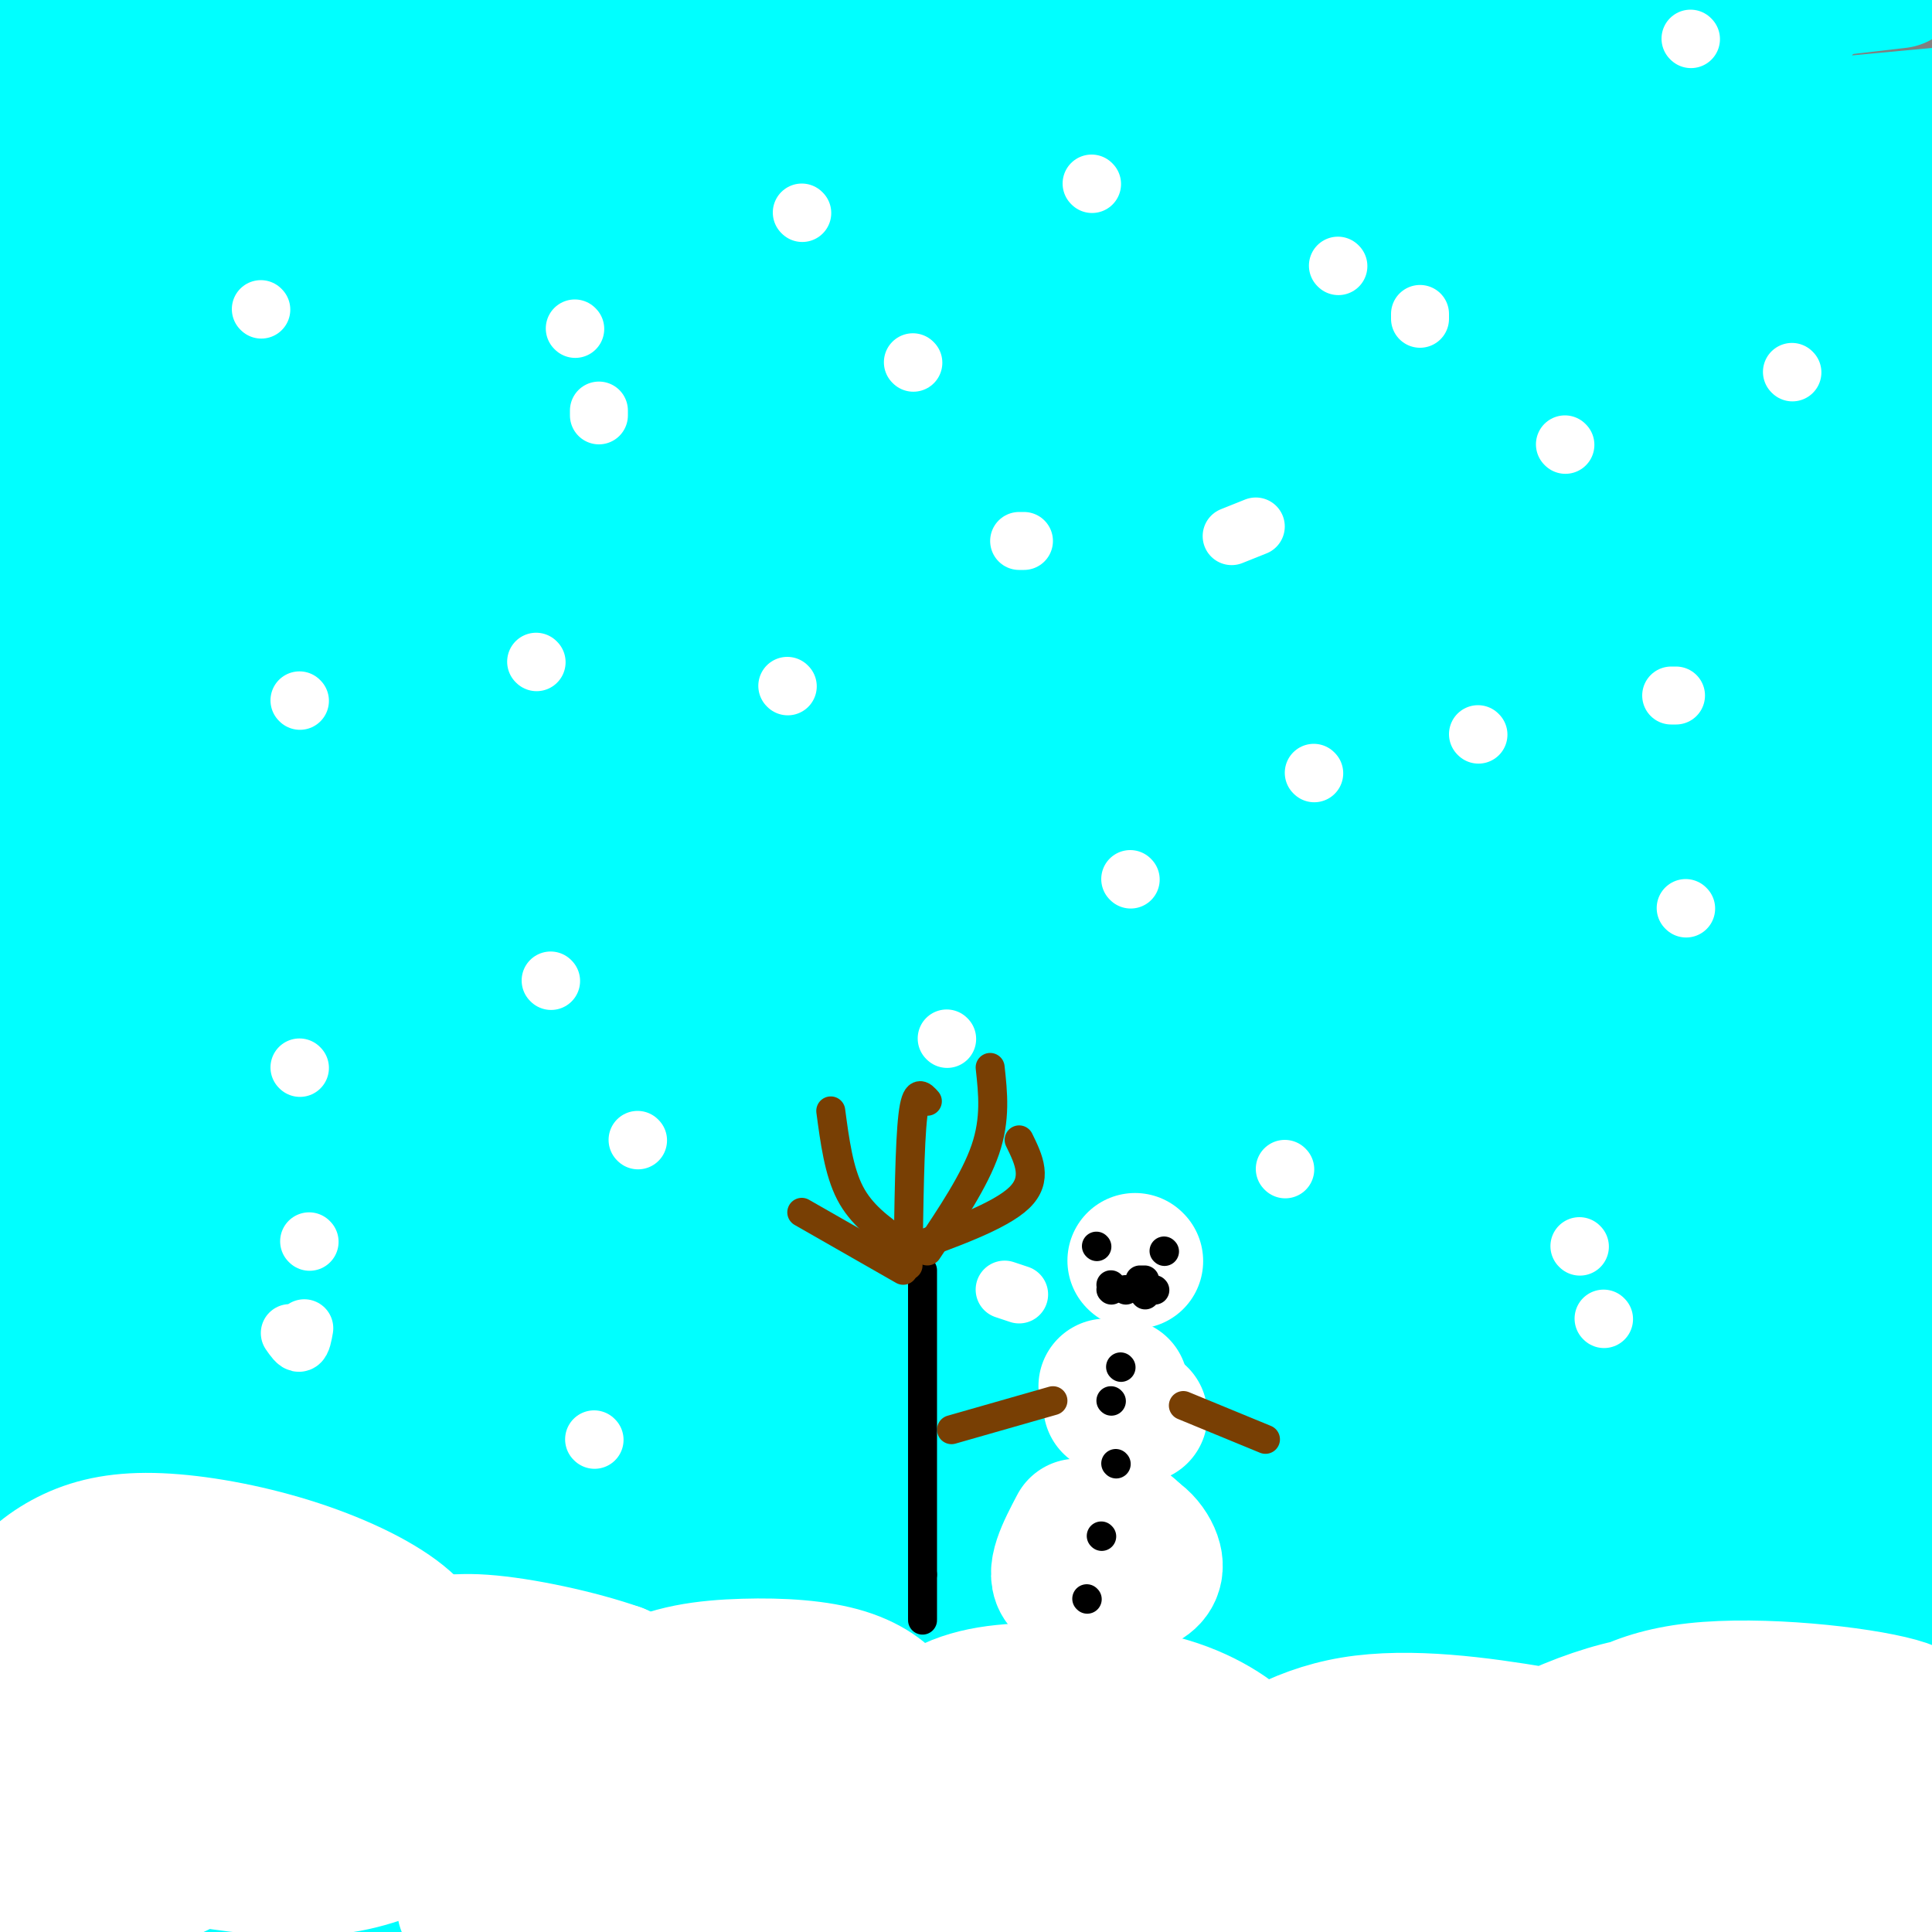 <svg viewBox='0 0 400 400' version='1.1' xmlns='http://www.w3.org/2000/svg' xmlns:xlink='http://www.w3.org/1999/xlink'><rect x="0" y="0" width="400" height="400" fill="#808080" stroke="none"/><g fill='none' stroke='#00ffff' stroke-width='28' stroke-linecap='round' stroke-linejoin='round'><path d='M401,47c-158.333,-1.083 -316.667,-2.167 -400,-1c-83.333,1.167 -91.667,4.583 -100,8'/><path d='M141,60c0.000,0.000 270.000,-17.000 270,-17'/><path d='M357,45c-119.583,-0.167 -239.167,-0.333 -316,1c-76.833,1.333 -110.917,4.167 -145,7'/><path d='M73,33c0.000,0.000 320.000,-37.000 320,-37'/><path d='M337,4c0.000,0.000 -360.000,22.000 -360,22'/><path d='M118,29c115.238,-12.101 230.476,-24.202 251,-26c20.524,-1.798 -53.667,6.708 -114,11c-60.333,4.292 -106.810,4.369 -152,8c-45.190,3.631 -89.095,10.815 -133,18'/><path d='M62,49c51.167,-0.417 102.333,-0.833 169,-4c66.667,-3.167 148.833,-9.083 231,-15'/><path d='M347,31c0.000,0.000 -383.000,-7.000 -383,-7'/><path d='M120,24c117.750,-3.500 235.500,-7.000 196,-10c-39.500,-3.000 -236.250,-5.500 -433,-8'/><path d='M5,4c9.750,0.000 19.500,0.000 14,0c-5.500,0.000 -26.250,0.000 -47,0'/><path d='M59,42c127.222,-2.956 254.444,-5.911 301,-6c46.556,-0.089 12.444,2.689 -74,6c-86.444,3.311 -225.222,7.156 -364,11'/><path d='M24,59c0.000,0.000 451.000,-42.000 451,-42'/><path d='M367,39c-84.083,3.917 -168.167,7.833 -250,15c-81.833,7.167 -161.417,17.583 -241,28'/><path d='M80,74c133.417,-10.173 266.833,-20.345 303,-21c36.167,-0.655 -24.917,8.208 -77,13c-52.083,4.792 -95.167,5.512 -151,10c-55.833,4.488 -124.417,12.744 -193,21'/><path d='M6,101c165.405,-25.000 330.810,-50.000 373,-57c42.190,-7.000 -38.833,4.000 -115,10c-76.167,6.000 -147.476,7.000 -242,13c-94.524,6.000 -212.262,17.000 -330,28'/><path d='M50,109c0.000,0.000 389.000,-33.000 389,-33'/><path d='M388,100c0.000,0.000 -405.000,51.000 -405,51'/><path d='M97,160c56.750,-6.167 113.500,-12.333 171,-20c57.500,-7.667 115.750,-16.833 174,-26'/><path d='M390,119c-82.417,7.083 -164.833,14.167 -263,21c-98.167,6.833 -212.083,13.417 -326,20'/><path d='M188,142c0.000,0.000 242.000,-38.000 242,-38'/><path d='M371,114c0.000,0.000 -421.000,59.000 -421,59'/><path d='M62,113c46.378,-15.000 92.756,-30.000 119,-38c26.244,-8.000 32.356,-9.000 -21,-1c-53.356,8.000 -166.178,25.000 -279,42'/><path d='M19,108c40.083,-7.333 80.167,-14.667 61,-10c-19.167,4.667 -97.583,21.333 -176,38'/><path d='M91,109c34.500,-5.500 69.000,-11.000 32,-7c-37.000,4.000 -145.500,17.500 -254,31'/><path d='M118,119c48.178,-8.356 96.356,-16.711 91,-15c-5.356,1.711 -64.244,13.489 -129,23c-64.756,9.511 -135.378,16.756 -206,24'/><path d='M19,127c78.000,-17.167 156.000,-34.333 130,-34c-26.000,0.333 -156.000,18.167 -286,36'/><path d='M49,163c0.000,0.000 431.000,-12.000 431,-12'/><path d='M272,206c0.000,0.000 -296.000,31.000 -296,31'/><path d='M144,256c0.000,0.000 280.000,-30.000 280,-30'/><path d='M369,236c-48.083,3.417 -96.167,6.833 -160,9c-63.833,2.167 -143.417,3.083 -223,4'/><path d='M98,211c0.000,0.000 338.000,-48.000 338,-48'/><path d='M283,174c0.000,0.000 -509.000,50.000 -509,50'/><path d='M114,186c94.311,-13.000 188.622,-26.000 226,-29c37.378,-3.000 17.822,4.000 -63,15c-80.822,11.000 -222.911,26.000 -365,41'/><path d='M12,198c154.333,-29.833 308.667,-59.667 381,-73c72.333,-13.333 62.667,-10.167 53,-7'/><path d='M359,144c-59.083,10.917 -118.167,21.833 -203,33c-84.833,11.167 -195.417,22.583 -306,34'/><path d='M80,160c96.800,-20.689 193.600,-41.378 190,-41c-3.600,0.378 -107.600,21.822 -175,38c-67.400,16.178 -98.200,27.089 -129,38'/><path d='M36,198c75.083,-15.417 150.167,-30.833 142,-33c-8.167,-2.167 -99.583,8.917 -191,20'/><path d='M99,194c32.654,-3.062 65.308,-6.124 89,-7c23.692,-0.876 38.423,0.435 43,2c4.577,1.565 -0.998,3.383 0,6c0.998,2.617 8.571,6.033 -42,14c-50.571,7.967 -159.285,20.483 -268,33'/><path d='M4,214c57.167,-10.500 114.333,-21.000 189,-33c74.667,-12.000 166.833,-25.500 259,-39'/><path d='M335,165c0.000,0.000 -397.000,51.000 -397,51'/><path d='M173,195c0.000,0.000 336.000,-50.000 336,-50'/><path d='M377,181c0.000,0.000 -402.000,70.000 -402,70'/><path d='M7,254c30.250,-2.000 60.500,-4.000 129,-14c68.500,-10.000 175.250,-28.000 282,-46'/><path d='M364,199c-127.417,18.333 -254.833,36.667 -327,49c-72.167,12.333 -89.083,18.667 -106,25'/><path d='M115,272c76.000,-9.167 152.000,-18.333 206,-27c54.000,-8.667 86.000,-16.833 118,-25'/><path d='M365,224c-66.417,9.917 -132.833,19.833 -215,30c-82.167,10.167 -180.083,20.583 -278,31'/><path d='M23,301c88.511,-12.933 177.022,-25.867 214,-30c36.978,-4.133 22.422,0.533 -61,9c-83.422,8.467 -235.711,20.733 -388,33'/><path d='M49,293c0.000,0.000 355.000,-44.000 355,-44'/><path d='M395,265c-123.667,8.917 -247.333,17.833 -343,26c-95.667,8.167 -163.333,15.583 -231,23'/><path d='M129,285c92.000,-12.917 184.000,-25.833 251,-37c67.000,-11.167 109.000,-20.583 151,-30'/><path d='M326,223c-78.333,12.500 -156.667,25.000 -230,39c-73.333,14.000 -141.667,29.500 -210,45'/><path d='M36,292c0.000,0.000 373.000,-102.000 373,-102'/><path d='M369,213c-12.521,4.284 -25.042,8.569 -61,14c-35.958,5.431 -95.353,12.010 -125,17c-29.647,4.990 -29.545,8.391 -31,11c-1.455,2.609 -4.467,4.426 2,5c6.467,0.574 22.414,-0.093 45,-3c22.586,-2.907 51.812,-8.052 84,-15c32.188,-6.948 67.340,-15.699 95,-24c27.660,-8.301 47.830,-16.150 68,-24'/><path d='M391,223c-65.763,5.985 -131.525,11.969 -167,16c-35.475,4.031 -40.662,6.108 -47,10c-6.338,3.892 -13.828,9.598 -23,14c-9.172,4.402 -20.025,7.499 3,5c23.025,-2.499 79.930,-10.596 117,-16c37.070,-5.404 54.306,-8.115 73,-13c18.694,-4.885 38.847,-11.942 59,-19'/><path d='M381,222c0.000,0.000 -512.000,71.000 -512,71'/><path d='M132,300c110.143,-15.417 220.286,-30.833 240,-32c19.714,-1.167 -51.000,11.917 -109,22c-58.000,10.083 -103.286,17.167 -161,25c-57.714,7.833 -127.857,16.417 -198,25'/><path d='M93,342c131.917,-15.833 263.833,-31.667 243,-30c-20.833,1.667 -194.417,20.833 -368,40'/><path d='M162,349c47.268,-9.697 94.535,-19.394 128,-27c33.465,-7.606 53.127,-13.121 62,-16c8.873,-2.879 6.956,-3.122 3,-4c-3.956,-0.878 -9.950,-2.390 -46,-1c-36.050,1.390 -102.157,5.683 -177,12c-74.843,6.317 -158.421,14.659 -242,23'/><path d='M67,309c51.340,-11.093 102.679,-22.185 148,-31c45.321,-8.815 84.622,-15.352 76,-11c-8.622,4.352 -65.167,19.595 -120,29c-54.833,9.405 -107.952,12.973 -165,20c-57.048,7.027 -118.024,17.514 -179,28'/><path d='M178,308c0.000,0.000 356.000,-63.000 356,-63'/><path d='M328,291c0.000,0.000 -484.000,55.000 -484,55'/><path d='M29,317c122.583,-14.500 245.167,-29.000 311,-36c65.833,-7.000 74.917,-6.500 84,-6'/><path d='M383,300c-26.911,8.244 -53.822,16.489 -100,28c-46.178,11.511 -111.622,26.289 -163,37c-51.378,10.711 -88.689,17.356 -126,24'/><path d='M100,389c44.167,-6.667 88.333,-13.333 142,-23c53.667,-9.667 116.833,-22.333 180,-35'/><path d='M394,334c-15.083,3.250 -30.167,6.500 -131,17c-100.833,10.500 -287.417,28.250 -474,46'/><path d='M212,357c0.000,0.000 274.000,-56.000 274,-56'/><path d='M248,334c0.000,0.000 -398.000,64.000 -398,64'/><path d='M163,354c0.000,0.000 281.000,-36.000 281,-36'/><path d='M368,350c-48.417,12.583 -96.833,25.167 -150,37c-53.167,11.833 -111.083,22.917 -169,34'/><path d='M124,396c0.000,0.000 296.000,-59.000 296,-59'/><path d='M347,340c-79.583,14.667 -159.167,29.333 -219,39c-59.833,9.667 -99.917,14.333 -140,19'/><path d='M22,389c78.821,-3.012 157.643,-6.024 191,-6c33.357,0.024 21.250,3.083 -23,4c-44.250,0.917 -120.643,-0.310 -163,0c-42.357,0.310 -50.679,2.155 -59,4'/><path d='M48,391c33.833,-0.083 67.667,-0.167 131,-3c63.333,-2.833 156.167,-8.417 249,-14'/><path d='M376,383c0.000,0.000 -127.000,22.000 -127,22'/><path d='M233,401c0.000,0.000 172.000,-18.000 172,-18'/><path d='M391,385c0.000,0.000 -105.000,24.000 -105,24'/><path d='M313,394c0.000,0.000 91.000,-23.000 91,-23'/><path d='M402,365c-11.083,12.000 -22.167,24.000 -19,23c3.167,-1.000 20.583,-15.000 38,-29'/><path d='M396,331c-11.334,9.016 -22.668,18.032 -23,19c-0.332,0.968 10.338,-6.111 16,-12c5.662,-5.889 6.315,-10.589 6,-12c-0.315,-1.411 -1.600,0.467 -3,2c-1.400,1.533 -2.915,2.720 -2,3c0.915,0.280 4.262,-0.349 7,-3c2.738,-2.651 4.869,-7.326 7,-12'/><path d='M401,314c-0.952,-1.742 -1.904,-3.485 -8,5c-6.096,8.485 -17.337,27.196 -18,31c-0.663,3.804 9.253,-7.300 14,-15c4.747,-7.700 4.325,-11.998 4,-16c-0.325,-4.002 -0.553,-7.709 -3,-11c-2.447,-3.291 -7.114,-6.166 -10,-5c-2.886,1.166 -3.990,6.374 -1,11c2.990,4.626 10.074,8.668 11,15c0.926,6.332 -4.307,14.952 -3,12c1.307,-2.952 9.153,-17.476 17,-32'/><path d='M401,288c-6.336,10.067 -12.672,20.133 -16,27c-3.328,6.867 -3.648,10.534 -4,14c-0.352,3.466 -0.734,6.731 2,7c2.734,0.269 8.586,-2.458 12,-4c3.414,-1.542 4.389,-1.898 3,-8c-1.389,-6.102 -5.143,-17.951 -5,-24c0.143,-6.049 4.184,-6.300 5,-6c0.816,0.300 -1.592,1.150 -4,2'/></g>
<g fill='none' stroke='#ffffff' stroke-width='12' stroke-linecap='round' stroke-linejoin='round'><path d='M54,64c0.000,0.000 0.100,0.100 0.1,0.1'/><path d='M189,75c0.000,0.000 0.100,0.100 0.1,0.1'/><path d='M111,137c0.000,0.000 0.100,0.100 0.1,0.1'/><path d='M62,145c0.000,0.000 0.100,0.100 0.1,0.1'/><path d='M62,221c0.000,0.000 0.100,0.100 0.1,0.1'/><path d='M132,236c0.000,0.000 0.100,0.100 0.1,0.1'/><path d='M196,215c0.000,0.000 0.100,0.100 0.1,0.1'/><path d='M163,142c0.000,0.000 0.100,0.100 0.1,0.1'/><path d='M119,68c0.000,0.000 0.100,0.100 0.1,0.1'/><path d='M294,65c0.000,0.000 0.000,1.000 0,1'/><path d='M234,182c0.000,0.000 0.100,0.100 0.1,0.1'/><path d='M114,203c0.000,0.000 0.100,0.100 0.1,0.1'/><path d='M211,112c0.000,0.000 1.000,0.000 1,0'/><path d='M124,86c0.000,0.000 0.000,-1.000 0,-1'/><path d='M166,44c0.000,0.000 0.100,0.100 0.1,0.1'/><path d='M226,38c0.000,0.000 0.100,0.100 0.1,0.1'/><path d='M277,55c0.000,0.000 0.100,0.100 0.1,0.1'/><path d='M272,160c0.000,0.000 0.100,0.100 0.1,0.1'/><path d='M266,242c0.000,0.000 0.100,0.100 0.1,0.1'/><path d='M208,267c0.000,0.000 3.000,1.000 3,1'/><path d='M327,258c0.000,0.000 0.100,0.100 0.1,0.1'/><path d='M349,188c0.000,0.000 0.100,0.100 0.1,0.1'/><path d='M306,152c0.000,0.000 0.100,0.100 0.1,0.1'/><path d='M255,111c0.000,0.000 5.000,-2.000 5,-2'/><path d='M350,8c0.000,0.000 0.100,0.100 0.1,0.1'/><path d='M324,92c0.000,0.000 0.100,0.100 0.1,0.1'/><path d='M346,144c0.000,0.000 1.000,0.000 1,0'/><path d='M371,77c0.000,0.000 0.100,0.100 0.1,0.1'/><path d='M332,273c0.000,0.000 0.100,0.100 0.1,0.1'/><path d='M123,298c0.000,0.000 0.100,0.100 0.1,0.1'/><path d='M64,257c0.000,0.000 0.100,0.100 0.1,0.1'/><path d='M60,276c0.750,1.083 1.500,2.167 2,2c0.500,-0.167 0.750,-1.583 1,-3'/></g>
<g fill='none' stroke='#ffffff' stroke-width='28' stroke-linecap='round' stroke-linejoin='round'><path d='M13,367c-1.589,3.542 -3.179,7.083 -4,10c-0.821,2.917 -0.875,5.208 2,7c2.875,1.792 8.679,3.083 13,2c4.321,-1.083 7.161,-4.542 10,-8'/><path d='M7,393c4.333,0.833 8.667,1.667 15,0c6.333,-1.667 14.667,-5.833 23,-10'/><path d='M25,370c-1.145,2.323 -2.290,4.646 -1,6c1.290,1.354 5.015,1.739 7,2c1.985,0.261 2.231,0.397 4,-2c1.769,-2.397 5.062,-7.329 2,-11c-3.062,-3.671 -12.478,-6.082 -18,-7c-5.522,-0.918 -7.151,-0.342 -9,1c-1.849,1.342 -3.918,3.449 -5,6c-1.082,2.551 -1.175,5.545 0,8c1.175,2.455 3.619,4.372 6,6c2.381,1.628 4.699,2.969 12,3c7.301,0.031 19.584,-1.246 26,-3c6.416,-1.754 6.965,-3.983 8,-7c1.035,-3.017 2.556,-6.822 2,-10c-0.556,-3.178 -3.188,-5.729 -7,-8c-3.812,-2.271 -8.805,-4.261 -13,-5c-4.195,-0.739 -7.593,-0.227 -10,2c-2.407,2.227 -3.822,6.168 -5,10c-1.178,3.832 -2.117,7.556 -2,11c0.117,3.444 1.291,6.607 6,9c4.709,2.393 12.952,4.017 21,5c8.048,0.983 15.900,1.324 23,0c7.100,-1.324 13.450,-4.314 17,-7c3.550,-2.686 4.302,-5.069 4,-8c-0.302,-2.931 -1.658,-6.409 -5,-9c-3.342,-2.591 -8.671,-4.296 -14,-6'/><path d='M74,356c-5.837,-1.514 -13.429,-2.300 -19,-2c-5.571,0.300 -9.122,1.685 -11,3c-1.878,1.315 -2.082,2.562 -3,4c-0.918,1.438 -2.551,3.069 3,4c5.551,0.931 18.284,1.163 26,0c7.716,-1.163 10.415,-3.721 12,-6c1.585,-2.279 2.057,-4.281 3,-7c0.943,-2.719 2.358,-6.157 -4,-10c-6.358,-3.843 -20.490,-8.091 -30,-9c-9.510,-0.909 -14.399,1.521 -18,4c-3.601,2.479 -5.913,5.006 -7,8c-1.087,2.994 -0.948,6.454 0,9c0.948,2.546 2.705,4.178 7,6c4.295,1.822 11.127,3.833 18,5c6.873,1.167 13.785,1.489 20,0c6.215,-1.489 11.731,-4.790 15,-8c3.269,-3.210 4.291,-6.330 4,-10c-0.291,-3.670 -1.895,-7.890 -7,-12c-5.105,-4.110 -13.712,-8.110 -23,-11c-9.288,-2.890 -19.257,-4.671 -27,-5c-7.743,-0.329 -13.260,0.793 -18,3c-4.740,2.207 -8.704,5.499 -11,9c-2.296,3.501 -2.926,7.212 -3,10c-0.074,2.788 0.407,4.654 7,8c6.593,3.346 19.296,8.173 32,13'/><path d='M94,340c2.693,14.199 5.387,28.398 8,36c2.613,7.602 5.146,8.606 9,10c3.854,1.394 9.031,3.178 13,4c3.969,0.822 6.732,0.683 8,0c1.268,-0.683 1.041,-1.910 1,-4c-0.041,-2.090 0.105,-5.044 -4,-8c-4.105,-2.956 -12.461,-5.915 -19,-3c-6.539,2.915 -11.262,11.703 -13,16c-1.738,4.297 -0.490,4.103 0,5c0.490,0.897 0.221,2.887 7,4c6.779,1.113 20.605,1.351 29,0c8.395,-1.351 11.358,-4.289 14,-7c2.642,-2.711 4.961,-5.195 6,-8c1.039,-2.805 0.796,-5.932 -1,-8c-1.796,-2.068 -5.145,-3.078 -9,-4c-3.855,-0.922 -8.216,-1.757 -12,-1c-3.784,0.757 -6.991,3.105 -9,5c-2.009,1.895 -2.821,3.336 0,5c2.821,1.664 9.274,3.550 14,4c4.726,0.450 7.725,-0.537 10,-2c2.275,-1.463 3.826,-3.402 5,-6c1.174,-2.598 1.970,-5.853 1,-10c-0.970,-4.147 -3.706,-9.185 -8,-13c-4.294,-3.815 -10.147,-6.408 -16,-9'/><path d='M128,346c-8.033,-2.841 -20.115,-5.443 -28,-6c-7.885,-0.557 -11.571,0.932 -14,3c-2.429,2.068 -3.600,4.717 -3,8c0.600,3.283 2.970,7.201 7,10c4.030,2.799 9.720,4.478 18,6c8.280,1.522 19.150,2.885 30,3c10.850,0.115 21.681,-1.018 29,-3c7.319,-1.982 11.125,-4.812 14,-7c2.875,-2.188 4.820,-3.732 4,-6c-0.820,-2.268 -4.404,-5.259 -10,-7c-5.596,-1.741 -13.205,-2.231 -21,-2c-7.795,0.231 -15.777,1.182 -22,5c-6.223,3.818 -10.688,10.504 -13,15c-2.312,4.496 -2.469,6.801 -1,10c1.469,3.199 4.566,7.292 11,10c6.434,2.708 16.204,4.030 26,5c9.796,0.970 19.618,1.589 30,1c10.382,-0.589 21.325,-2.385 31,-6c9.675,-3.615 18.083,-9.050 21,-12c2.917,-2.950 0.343,-3.416 -5,-4c-5.343,-0.584 -13.457,-1.286 -23,-1c-9.543,0.286 -20.517,1.561 -28,4c-7.483,2.439 -11.476,6.041 -14,11c-2.524,4.959 -3.578,11.274 -2,15c1.578,3.726 5.789,4.863 10,6'/><path d='M233,401c8.397,-3.882 16.795,-7.764 22,-12c5.205,-4.236 7.219,-8.827 8,-13c0.781,-4.173 0.330,-7.927 -3,-12c-3.330,-4.073 -9.538,-8.466 -18,-11c-8.462,-2.534 -19.178,-3.210 -28,-3c-8.822,0.210 -15.752,1.307 -22,6c-6.248,4.693 -11.816,12.983 -15,19c-3.184,6.017 -3.986,9.763 -4,13c-0.014,3.237 0.760,5.967 5,8c4.240,2.033 11.945,3.369 19,5c7.055,1.631 13.462,3.555 27,1c13.538,-2.555 34.209,-9.590 43,-14c8.791,-4.410 5.701,-6.195 4,-8c-1.701,-1.805 -2.013,-3.631 -4,-5c-1.987,-1.369 -5.648,-2.281 -10,-2c-4.352,0.281 -9.393,1.756 -13,4c-3.607,2.244 -5.779,5.258 -8,9c-2.221,3.742 -4.492,8.212 -4,12c0.492,3.788 3.746,6.894 7,10'/><path d='M325,399c7.770,-3.442 15.541,-6.884 20,-11c4.459,-4.116 5.607,-8.906 5,-13c-0.607,-4.094 -2.969,-7.491 -8,-10c-5.031,-2.509 -12.732,-4.129 -24,-6c-11.268,-1.871 -26.102,-3.993 -38,-2c-11.898,1.993 -20.858,8.103 -26,13c-5.142,4.897 -6.465,8.583 -7,12c-0.535,3.417 -0.281,6.564 3,9c3.281,2.436 9.588,4.160 20,5c10.412,0.840 24.928,0.795 38,-1c13.072,-1.795 24.701,-5.339 34,-9c9.299,-3.661 16.268,-7.438 21,-11c4.732,-3.562 7.228,-6.907 8,-10c0.772,-3.093 -0.182,-5.932 -4,-8c-3.818,-2.068 -10.502,-3.364 -16,-4c-5.498,-0.636 -9.809,-0.613 -16,1c-6.191,1.613 -14.262,4.815 -19,8c-4.738,3.185 -6.144,6.352 -7,9c-0.856,2.648 -1.162,4.777 1,7c2.162,2.223 6.793,4.540 12,6c5.207,1.460 10.989,2.062 20,1c9.011,-1.062 21.250,-3.789 30,-7c8.750,-3.211 14.013,-6.904 17,-10c2.987,-3.096 3.700,-5.593 6,-8c2.300,-2.407 6.188,-4.725 -2,-7c-8.188,-2.275 -28.453,-4.507 -42,-3c-13.547,1.507 -20.378,6.752 -25,12c-4.622,5.248 -7.035,10.499 -7,14c0.035,3.501 2.517,5.250 5,7'/><path d='M324,383c9.847,1.403 31.965,1.411 44,0c12.035,-1.411 13.986,-4.240 17,-7c3.014,-2.760 7.089,-5.449 4,-6c-3.089,-0.551 -13.342,1.037 -21,5c-7.658,3.963 -12.719,10.302 -11,13c1.719,2.698 10.219,1.757 15,1c4.781,-0.757 5.843,-1.328 8,-4c2.157,-2.672 5.410,-7.443 1,-10c-4.410,-2.557 -16.482,-2.898 -26,-1c-9.518,1.898 -16.483,6.035 -21,10c-4.517,3.965 -6.588,7.759 -7,10c-0.412,2.241 0.834,2.930 2,4c1.166,1.070 2.253,2.522 8,1c5.747,-1.522 16.153,-6.018 22,-9c5.847,-2.982 7.136,-4.451 0,-7c-7.136,-2.549 -22.696,-6.178 -37,-6c-14.304,0.178 -27.351,4.163 -32,7c-4.649,2.837 -0.900,4.525 5,4c5.900,-0.525 13.950,-3.262 22,-6'/><path d='M317,382c4.030,-1.931 3.105,-3.760 1,-5c-2.105,-1.240 -5.388,-1.891 -14,-2c-8.612,-0.109 -22.551,0.325 -26,2c-3.449,1.675 3.592,4.591 8,7c4.408,2.409 6.183,4.311 19,5c12.817,0.689 36.678,0.165 49,2c12.322,1.835 13.107,6.028 15,8c1.893,1.972 4.894,1.723 5,0c0.106,-1.723 -2.684,-4.921 -1,-6c1.684,-1.079 7.842,-0.040 14,1'/><path d='M387,394c4.510,-0.592 8.786,-2.571 6,-4c-2.786,-1.429 -12.635,-2.308 -16,-1c-3.365,1.308 -0.247,4.802 6,6c6.247,1.198 15.624,0.099 25,-1'/><path d='M402,385c-0.750,1.500 -1.500,3.000 -1,4c0.500,1.000 2.250,1.500 4,2'/><path d='M223,316c-2.599,4.936 -5.198,9.872 -3,12c2.198,2.128 9.194,1.449 13,0c3.806,-1.449 4.422,-3.667 4,-6c-0.422,-2.333 -1.883,-4.782 -4,-6c-2.117,-1.218 -4.891,-1.205 -7,0c-2.109,1.205 -3.555,3.603 -5,6'/><path d='M221,322c-0.667,2.012 0.166,4.042 2,5c1.834,0.958 4.671,0.844 7,1c2.329,0.156 4.152,0.583 6,0c1.848,-0.583 3.722,-2.177 3,-5c-0.722,-2.823 -4.041,-6.875 -8,-6c-3.959,0.875 -8.560,6.679 -9,9c-0.440,2.321 3.280,1.161 7,0'/><path d='M232,287c0.000,0.000 -2.000,4.000 -2,4'/><path d='M229,287c0.000,0.000 7.000,6.000 7,6'/><path d='M235,261c0.000,0.000 0.100,0.100 0.1,0.1'/></g>
<g fill='none' stroke='#783f04' stroke-width='6' stroke-linecap='round' stroke-linejoin='round'><path d='M218,290c0.000,0.000 -21.000,6.000 -21,6'/><path d='M245,291c0.000,0.000 17.000,7.000 17,7'/></g>
<g fill='none' stroke='#000000' stroke-width='6' stroke-linecap='round' stroke-linejoin='round'><path d='M191,263c0.000,0.000 0.000,63.000 0,63'/><path d='M191,326c0.000,11.833 0.000,9.917 0,8'/></g>
<g fill='none' stroke='#783f04' stroke-width='6' stroke-linecap='round' stroke-linejoin='round'><path d='M186,257c-3.833,-2.750 -7.667,-5.500 -10,-10c-2.333,-4.500 -3.167,-10.750 -4,-17'/><path d='M188,262c0.167,-12.667 0.333,-25.333 1,-31c0.667,-5.667 1.833,-4.333 3,-3'/><path d='M192,259c4.917,-7.333 9.833,-14.667 12,-21c2.167,-6.333 1.583,-11.667 1,-17'/><path d='M187,259c10.000,-3.583 20.000,-7.167 24,-11c4.000,-3.833 2.000,-7.917 0,-12'/><path d='M187,263c0.000,0.000 -21.000,-12.000 -21,-12'/></g>
<g fill='none' stroke='#000000' stroke-width='6' stroke-linecap='round' stroke-linejoin='round'><path d='M227,258c0.000,0.000 0.100,0.100 0.1,0.1'/><path d='M241,259c0.000,0.000 0.100,0.100 0.1,0.1'/><path d='M230,267c0.000,0.000 0.100,0.100 0.1,0.1'/><path d='M230,266c0.000,0.000 0.100,0.100 0.1,0.1'/><path d='M237,265c0.000,0.000 -1.000,0.000 -1,0'/><path d='M233,267c0.000,0.000 0.100,0.100 0.1,0.1'/><path d='M237,268c0.000,0.000 0.100,0.100 0.1,0.1'/><path d='M239,267c0.000,0.000 0.100,0.100 0.1,0.1'/><path d='M232,283c0.000,0.000 0.100,0.100 0.1,0.1'/><path d='M230,290c0.000,0.000 0.100,0.100 0.1,0.1'/><path d='M231,303c0.000,0.000 0.100,0.100 0.1,0.1'/><path d='M228,318c0.000,0.000 0.100,0.100 0.1,0.1'/><path d='M225,331c0.000,0.000 0.100,0.100 0.1,0.1'/></g>
</svg>